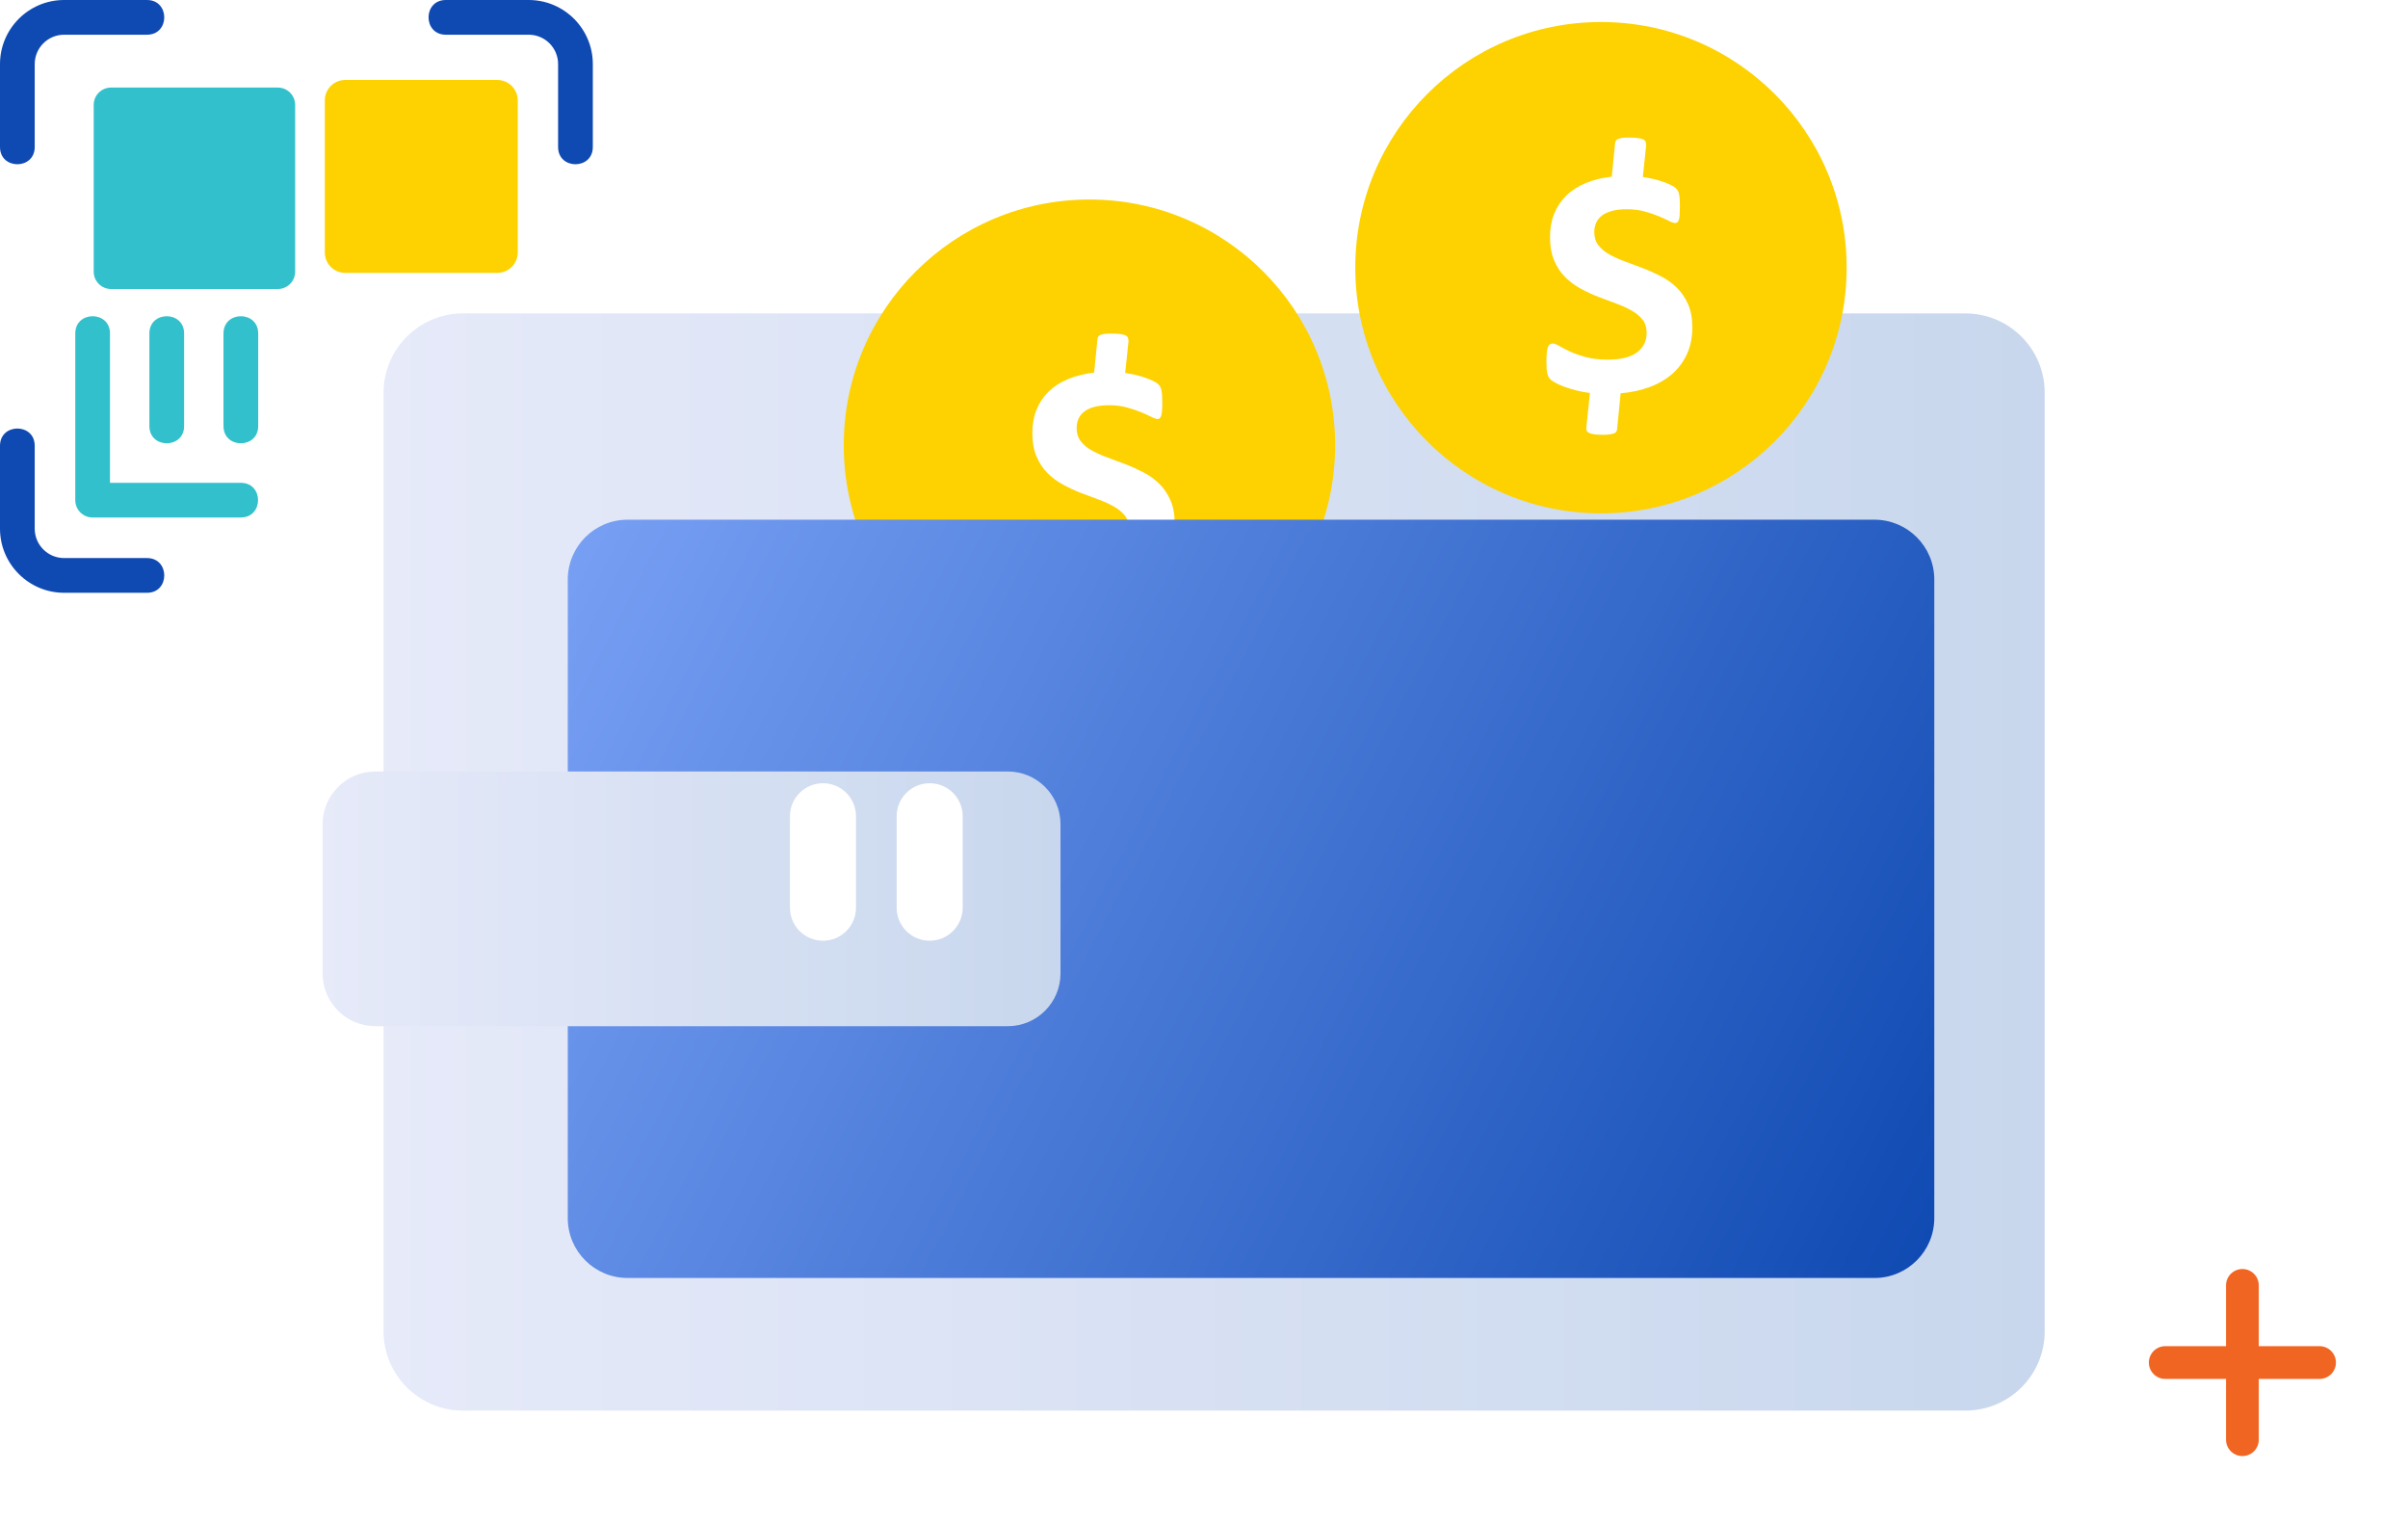 <svg width="392" height="248" viewBox="0 0 392 248" fill="none" xmlns="http://www.w3.org/2000/svg">
<path d="M90.853 23.93V10.43C90.853 7.795 88.709 5.651 86.074 5.651H72.571C68.833 5.651 68.825 0 72.571 0H86.074C91.826 0 96.505 4.679 96.505 10.43V23.93C96.505 27.667 90.853 27.674 90.853 23.93Z" fill="#0F4AB2"/>
<path d="M0 23.93V10.43C0 4.679 4.68 0 10.432 0H23.935C27.672 0 27.68 5.651 23.935 5.651H10.432C7.797 5.651 5.652 7.795 5.652 10.43V23.93C5.652 27.667 0 27.674 0 23.93Z" fill="#0F4AB2"/>
<path d="M23.935 96.486H10.432C4.68 96.486 0 91.807 0 86.056V72.555C0 68.819 5.652 68.811 5.652 72.555V86.056C5.652 88.69 7.797 90.834 10.432 90.834H23.935C27.672 90.834 27.68 96.486 23.935 96.486Z" fill="#0F4AB2"/>
<path d="M84.28 16.334V41.098C84.28 42.928 82.794 44.414 80.964 44.414H56.194C54.364 44.414 52.878 42.928 52.878 41.098V16.334C52.878 14.504 54.364 13.018 56.194 13.018H80.964C82.787 13.018 84.28 14.504 84.28 16.334Z" fill="#FDD200"/>
<g filter="url(#filter0_d_72_2572)">
<path d="M45.05 15.078V42.216C45.05 43.778 43.786 45.042 42.224 45.042H15.08C13.518 45.042 12.254 43.778 12.254 42.216V15.078C12.254 13.516 13.518 12.252 15.08 12.252H42.224C43.779 12.252 45.05 13.516 45.05 15.078Z" fill="#32C1CC"/>
</g>
<path d="M39.206 84.233H15.08C13.518 84.233 12.254 82.97 12.254 81.408V54.277C12.254 50.54 17.906 50.532 17.906 54.277V78.59H39.206C42.944 78.582 42.944 84.233 39.206 84.233Z" fill="#32C1CC"/>
<path d="M24.318 69.347V54.277C24.318 50.54 29.971 50.532 29.971 54.277V69.355C29.971 73.084 24.318 73.091 24.318 69.347Z" fill="#32C1CC"/>
<path d="M36.381 69.347V54.277C36.381 50.54 42.033 50.532 42.033 54.277V69.355C42.033 73.084 36.381 73.091 36.381 69.347Z" fill="#32C1CC"/>
<path d="M319.944 229.597H75.358C68.227 229.597 62.444 223.815 62.444 216.686V63.925C62.444 56.796 68.227 51.015 75.358 51.015H319.944C327.075 51.015 332.858 56.796 332.858 63.925V216.686C332.865 223.815 327.083 229.597 319.944 229.597Z" fill="url(#paint0_linear_72_2572)"/>
<path d="M177.352 112.451C199.441 112.451 217.348 94.547 217.348 72.463C217.348 50.378 199.441 32.475 177.352 32.475C155.263 32.475 137.355 50.378 137.355 72.463C137.355 94.547 155.263 112.451 177.352 112.451Z" fill="#FDD200"/>
<g filter="url(#filter1_d_72_2572)">
<path d="M189.227 79.202C189.227 80.772 188.951 82.181 188.392 83.437C187.833 84.693 187.051 85.78 186.025 86.691C185.006 87.603 183.773 88.33 182.333 88.874C180.893 89.418 179.3 89.77 177.554 89.915L176.98 95.766C176.964 95.911 176.918 96.041 176.857 96.148C176.796 96.256 176.673 96.348 176.505 96.424C176.329 96.493 176.099 96.554 175.792 96.6C175.494 96.646 175.111 96.669 174.659 96.669C174.077 96.669 173.61 96.639 173.25 96.585C172.897 96.531 172.614 96.455 172.415 96.355C172.216 96.256 172.085 96.126 172.016 95.957C171.955 95.796 171.94 95.612 171.978 95.413L172.553 89.869C171.771 89.762 171.028 89.617 170.339 89.448C169.65 89.272 169.022 89.081 168.455 88.874C167.888 88.667 167.406 88.453 166.992 88.231C166.578 88.008 166.272 87.802 166.065 87.587C165.859 87.381 165.705 87.067 165.613 86.661C165.522 86.247 165.476 85.642 165.476 84.846C165.476 84.226 165.491 83.72 165.529 83.314C165.567 82.916 165.629 82.602 165.721 82.388C165.813 82.166 165.927 82.02 166.065 81.936C166.203 81.852 166.364 81.814 166.54 81.814C166.778 81.814 167.122 81.951 167.582 82.219C168.034 82.495 168.623 82.794 169.328 83.123C170.04 83.452 170.898 83.751 171.909 84.027C172.92 84.302 174.107 84.432 175.478 84.432C177.608 84.432 179.193 84.034 180.235 83.246C181.276 82.457 181.79 81.4 181.79 80.091C181.79 79.218 181.567 78.498 181.123 77.931C180.679 77.365 180.082 76.867 179.331 76.446C178.58 76.017 177.738 75.634 176.803 75.297C175.861 74.96 174.904 74.6 173.924 74.217C172.943 73.834 171.978 73.39 171.044 72.877C170.102 72.364 169.259 71.736 168.516 70.993C167.766 70.251 167.176 69.339 166.724 68.275C166.28 67.211 166.058 65.924 166.058 64.408C166.058 63.045 166.287 61.797 166.739 60.679C167.191 59.561 167.85 58.581 168.708 57.738C169.566 56.904 170.615 56.222 171.863 55.701C173.112 55.181 174.529 54.828 176.114 54.652L176.658 49.162C176.673 49.016 176.719 48.894 176.78 48.794C176.842 48.694 176.964 48.603 177.133 48.518C177.309 48.434 177.539 48.381 177.83 48.342C178.121 48.304 178.504 48.289 178.979 48.289C179.545 48.289 180.013 48.319 180.388 48.373C180.763 48.426 181.047 48.503 181.246 48.603C181.445 48.702 181.575 48.832 181.629 49.001C181.682 49.169 181.713 49.345 181.713 49.544L181.169 54.706C181.682 54.782 182.218 54.882 182.778 55.004C183.344 55.135 183.873 55.28 184.363 55.456C184.853 55.632 185.297 55.808 185.703 56C186.102 56.191 186.385 56.367 186.538 56.521C186.691 56.674 186.814 56.827 186.891 56.988C186.975 57.141 187.036 57.332 187.082 57.562C187.128 57.792 187.159 58.06 187.174 58.381C187.189 58.703 187.205 59.071 187.205 59.492C187.205 60.058 187.189 60.518 187.166 60.885C187.136 61.253 187.09 61.529 187.013 61.72C186.944 61.911 186.86 62.042 186.768 62.103C186.676 62.164 186.569 62.195 186.439 62.195C186.201 62.195 185.857 62.08 185.397 61.843C184.937 61.605 184.378 61.352 183.72 61.077C183.053 60.801 182.287 60.548 181.422 60.311C180.556 60.074 179.607 59.959 178.565 59.959C177.615 59.959 176.803 60.051 176.129 60.234C175.455 60.418 174.912 60.671 174.49 61C174.069 61.33 173.763 61.72 173.564 62.172C173.364 62.624 173.265 63.129 173.265 63.673C173.265 64.53 173.495 65.25 173.947 65.832C174.398 66.414 175.011 66.92 175.762 67.333C176.52 67.754 177.37 68.137 178.328 68.482C179.285 68.826 180.258 69.194 181.253 69.577C182.249 69.96 183.222 70.404 184.179 70.901C185.137 71.399 185.987 72.019 186.737 72.762C187.488 73.497 188.085 74.393 188.545 75.442C188.997 76.461 189.227 77.724 189.227 79.202Z" fill="white"/>
</g>
<path d="M260.622 83.559C282.711 83.559 300.618 65.656 300.618 43.571C300.618 21.486 282.711 3.583 260.622 3.583C238.533 3.583 220.626 21.486 220.626 43.571C220.626 65.656 238.533 83.559 260.622 83.559Z" fill="#FDD200"/>
<g filter="url(#filter2_d_72_2572)">
<path d="M272.496 50.303C272.496 51.872 272.22 53.281 271.661 54.537C271.102 55.793 270.321 56.88 269.295 57.792C268.276 58.703 267.043 59.43 265.603 59.974C264.163 60.518 262.57 60.87 260.824 61.016L260.249 66.866C260.234 67.011 260.188 67.141 260.127 67.249C260.065 67.356 259.943 67.448 259.774 67.524C259.598 67.593 259.368 67.655 259.062 67.701C258.763 67.746 258.38 67.769 257.928 67.769C257.346 67.769 256.879 67.739 256.519 67.685C256.167 67.632 255.883 67.555 255.684 67.456C255.485 67.356 255.355 67.226 255.286 67.057C255.225 66.897 255.209 66.713 255.248 66.514L255.822 60.969C255.041 60.862 254.298 60.717 253.609 60.548C252.919 60.372 252.291 60.181 251.725 59.974C251.158 59.767 250.675 59.553 250.262 59.331C249.848 59.109 249.542 58.902 249.335 58.688C249.128 58.481 248.975 58.167 248.883 57.761C248.791 57.347 248.745 56.742 248.745 55.946C248.745 55.326 248.76 54.821 248.799 54.415C248.837 54.016 248.898 53.703 248.99 53.488C249.082 53.266 249.197 53.12 249.335 53.036C249.473 52.952 249.634 52.914 249.81 52.914C250.047 52.914 250.392 53.052 250.851 53.32C251.303 53.595 251.893 53.894 252.598 54.223C253.31 54.553 254.168 54.851 255.179 55.127C256.19 55.403 257.377 55.533 258.748 55.533C260.877 55.533 262.463 55.135 263.504 54.346C264.546 53.557 265.059 52.5 265.059 51.191C265.059 50.318 264.837 49.598 264.393 49.031C263.949 48.465 263.351 47.967 262.6 47.546C261.85 47.117 261.007 46.734 260.073 46.397C259.131 46.06 258.174 45.7 257.193 45.317C256.213 44.935 255.248 44.49 254.313 43.977C253.371 43.464 252.529 42.836 251.786 42.094C251.035 41.351 250.445 40.44 249.994 39.375C249.549 38.311 249.327 37.024 249.327 35.508C249.327 34.145 249.557 32.897 250.009 31.779C250.461 30.661 251.119 29.681 251.977 28.838C252.835 28.004 253.884 27.322 255.133 26.801C256.381 26.281 257.798 25.928 259.384 25.752L259.927 20.262C259.943 20.116 259.989 19.994 260.05 19.894C260.111 19.795 260.234 19.703 260.402 19.619C260.578 19.534 260.808 19.481 261.099 19.442C261.39 19.404 261.773 19.389 262.248 19.389C262.815 19.389 263.282 19.419 263.657 19.473C264.033 19.527 264.316 19.603 264.515 19.703C264.714 19.802 264.845 19.933 264.898 20.101C264.952 20.262 264.982 20.446 264.982 20.645L264.439 25.806C264.952 25.883 265.488 25.982 266.047 26.105C266.614 26.235 267.142 26.38 267.633 26.556C268.123 26.733 268.567 26.909 268.973 27.1C269.371 27.291 269.655 27.468 269.808 27.621C269.961 27.774 270.083 27.927 270.16 28.088C270.244 28.241 270.306 28.433 270.352 28.662C270.397 28.892 270.428 29.16 270.443 29.482C270.459 29.803 270.474 30.171 270.474 30.592C270.474 31.159 270.459 31.618 270.436 31.986C270.405 32.353 270.359 32.629 270.283 32.82C270.214 33.012 270.129 33.142 270.038 33.203C269.946 33.264 269.838 33.295 269.708 33.295C269.471 33.295 269.126 33.18 268.667 32.943C268.207 32.705 267.648 32.453 266.989 32.177C266.323 31.901 265.557 31.649 264.691 31.411C263.826 31.174 262.876 31.059 261.835 31.059C260.885 31.059 260.073 31.151 259.399 31.335C258.725 31.518 258.181 31.771 257.76 32.1C257.339 32.43 257.032 32.82 256.833 33.272C256.634 33.724 256.534 34.229 256.534 34.773C256.534 35.631 256.764 36.35 257.216 36.932C257.668 37.514 258.281 38.02 259.031 38.433C259.79 38.855 260.64 39.237 261.597 39.582C262.555 39.926 263.527 40.294 264.523 40.677C265.519 41.06 266.491 41.504 267.449 42.002C268.406 42.499 269.256 43.12 270.007 43.862C270.757 44.598 271.355 45.494 271.814 46.543C272.266 47.569 272.496 48.832 272.496 50.303Z" fill="white"/>
</g>
<g filter="url(#filter3_d_72_2572)">
<path d="M299.143 202.014H96.168C90.791 202.014 86.426 197.657 86.426 192.274V88.33C86.426 82.954 90.784 78.59 96.168 78.59H299.143C304.52 78.59 308.885 82.947 308.885 88.33V192.274C308.878 197.65 304.52 202.014 299.143 202.014Z" fill="url(#paint1_linear_72_2572)"/>
</g>
<g filter="url(#filter4_d_72_2572)">
<path d="M158.054 161.031H55.107C50.366 161.031 46.522 157.187 46.522 152.447V128.157C46.522 123.417 50.366 119.573 55.107 119.573H158.054C162.795 119.573 166.64 123.417 166.64 128.157V152.447C166.64 157.187 162.795 161.031 158.054 161.031Z" fill="url(#paint2_linear_72_2572)"/>
</g>
<path d="M151.344 153.121C148.372 153.121 145.967 150.716 145.967 147.745V132.859C145.967 129.888 148.372 127.483 151.344 127.483C154.315 127.483 156.72 129.888 156.72 132.859V147.738C156.72 150.709 154.308 153.121 151.344 153.121Z" fill="white"/>
<path d="M133.973 153.121C131.002 153.121 128.597 150.716 128.597 147.745V132.859C128.597 129.888 131.002 127.483 133.973 127.483C136.945 127.483 139.35 129.888 139.35 132.859V147.738C139.35 150.709 136.945 153.121 133.973 153.121Z" fill="white"/>
<g filter="url(#filter5_d_72_2572)">
<path d="M375.604 216.112H365.708V206.218C365.708 204.748 364.513 203.554 363.043 203.554C361.572 203.554 360.377 204.748 360.377 206.218V216.112H350.482C349.011 216.112 347.816 217.307 347.816 218.777C347.816 220.247 349.011 221.442 350.482 221.442H360.377V231.335C360.377 232.806 361.572 234 363.043 234C364.513 234 365.708 232.806 365.708 231.335V221.442H375.604C377.074 221.442 378.269 220.247 378.269 218.777C378.269 217.307 377.074 216.112 375.604 216.112Z" fill="#F16522"/>
</g>
<defs>
<filter id="filter0_d_72_2572" x="4.254" y="3.252" width="54.797" height="54.79" filterUnits="userSpaceOnUse" color-interpolation-filters="sRGB">
<feFlood flood-opacity="0" result="BackgroundImageFix"/>
<feColorMatrix in="SourceAlpha" type="matrix" values="0 0 0 0 0 0 0 0 0 0 0 0 0 0 0 0 0 0 127 0" result="hardAlpha"/>
<feOffset dx="3" dy="2"/>
<feGaussianBlur stdDeviation="5.5"/>
<feColorMatrix type="matrix" values="0 0 0 0 0.314 0 0 0 0 0.553 0 0 0 0 0.839 0 0 0 0.6 0"/>
<feBlend mode="normal" in2="BackgroundImageFix" result="effect1_dropShadow_72_2572"/>
<feBlend mode="normal" in="SourceGraphic" in2="effect1_dropShadow_72_2572" result="shape"/>
</filter>
<filter id="filter1_d_72_2572" x="159.476" y="46.289" width="39.751" height="64.38" filterUnits="userSpaceOnUse" color-interpolation-filters="sRGB">
<feFlood flood-opacity="0" result="BackgroundImageFix"/>
<feColorMatrix in="SourceAlpha" type="matrix" values="0 0 0 0 0 0 0 0 0 0 0 0 0 0 0 0 0 0 127 0" result="hardAlpha"/>
<feOffset dx="2" dy="6"/>
<feGaussianBlur stdDeviation="4"/>
<feColorMatrix type="matrix" values="0 0 0 0 0.839 0 0 0 0 0.314 0 0 0 0 0.314 0 0 0 0.6 0"/>
<feBlend mode="normal" in2="BackgroundImageFix" result="effect1_dropShadow_72_2572"/>
<feBlend mode="normal" in="SourceGraphic" in2="effect1_dropShadow_72_2572" result="shape"/>
</filter>
<filter id="filter2_d_72_2572" x="244.745" y="15.389" width="37.751" height="62.38" filterUnits="userSpaceOnUse" color-interpolation-filters="sRGB">
<feFlood flood-opacity="0" result="BackgroundImageFix"/>
<feColorMatrix in="SourceAlpha" type="matrix" values="0 0 0 0 0 0 0 0 0 0 0 0 0 0 0 0 0 0 127 0" result="hardAlpha"/>
<feOffset dx="3" dy="3"/>
<feGaussianBlur stdDeviation="3.5"/>
<feColorMatrix type="matrix" values="0 0 0 0 0.839 0 0 0 0 0.377 0 0 0 0 0.314 0 0 0 0.6 0"/>
<feBlend mode="normal" in2="BackgroundImageFix" result="effect1_dropShadow_72_2572"/>
<feBlend mode="normal" in="SourceGraphic" in2="effect1_dropShadow_72_2572" result="shape"/>
</filter>
<filter id="filter3_d_72_2572" x="81.426" y="73.59" width="244.459" height="145.425" filterUnits="userSpaceOnUse" color-interpolation-filters="sRGB">
<feFlood flood-opacity="0" result="BackgroundImageFix"/>
<feColorMatrix in="SourceAlpha" type="matrix" values="0 0 0 0 0 0 0 0 0 0 0 0 0 0 0 0 0 0 127 0" result="hardAlpha"/>
<feOffset dx="6" dy="6"/>
<feGaussianBlur stdDeviation="5.5"/>
<feColorMatrix type="matrix" values="0 0 0 0 0.314 0 0 0 0 0.553 0 0 0 0 0.839 0 0 0 0.6 0"/>
<feBlend mode="normal" in2="BackgroundImageFix" result="effect1_dropShadow_72_2572"/>
<feBlend mode="normal" in="SourceGraphic" in2="effect1_dropShadow_72_2572" result="shape"/>
</filter>
<filter id="filter4_d_72_2572" x="41.522" y="114.573" width="142.118" height="63.458" filterUnits="userSpaceOnUse" color-interpolation-filters="sRGB">
<feFlood flood-opacity="0" result="BackgroundImageFix"/>
<feColorMatrix in="SourceAlpha" type="matrix" values="0 0 0 0 0 0 0 0 0 0 0 0 0 0 0 0 0 0 127 0" result="hardAlpha"/>
<feOffset dx="6" dy="6"/>
<feGaussianBlur stdDeviation="5.5"/>
<feColorMatrix type="matrix" values="0 0 0 0 0.314 0 0 0 0 0.553 0 0 0 0 0.839 0 0 0 0.6 0"/>
<feBlend mode="normal" in2="BackgroundImageFix" result="effect1_dropShadow_72_2572"/>
<feBlend mode="normal" in="SourceGraphic" in2="effect1_dropShadow_72_2572" result="shape"/>
</filter>
<filter id="filter5_d_72_2572" x="338.816" y="195.554" width="52.453" height="52.447" filterUnits="userSpaceOnUse" color-interpolation-filters="sRGB">
<feFlood flood-opacity="0" result="BackgroundImageFix"/>
<feColorMatrix in="SourceAlpha" type="matrix" values="0 0 0 0 0 0 0 0 0 0 0 0 0 0 0 0 0 0 127 0" result="hardAlpha"/>
<feOffset dx="2" dy="3"/>
<feGaussianBlur stdDeviation="5.5"/>
<feColorMatrix type="matrix" values="0 0 0 0 0.314 0 0 0 0 0.553 0 0 0 0 0.839 0 0 0 0.6 0"/>
<feBlend mode="normal" in2="BackgroundImageFix" result="effect1_dropShadow_72_2572"/>
<feBlend mode="normal" in="SourceGraphic" in2="effect1_dropShadow_72_2572" result="shape"/>
</filter>
<linearGradient id="paint0_linear_72_2572" x1="62.443" y1="140.303" x2="332.863" y2="140.303" gradientUnits="userSpaceOnUse">
<stop stop-color="#E6EAF9"/>
<stop offset="1" stop-color="#C8D7ED"/>
</linearGradient>
<linearGradient id="paint1_linear_72_2572" x1="35.25" y1="55.509" x2="309.436" y2="198.724" gradientUnits="userSpaceOnUse">
<stop offset="0.05" stop-color="#89AEFF"/>
<stop offset="1" stop-color="#0F4AB2"/>
</linearGradient>
<linearGradient id="paint2_linear_72_2572" x1="46.524" y1="140.303" x2="166.642" y2="140.303" gradientUnits="userSpaceOnUse">
<stop stop-color="#E6EAF9"/>
<stop offset="1" stop-color="#C8D7ED"/>
</linearGradient>
</defs>
</svg>
